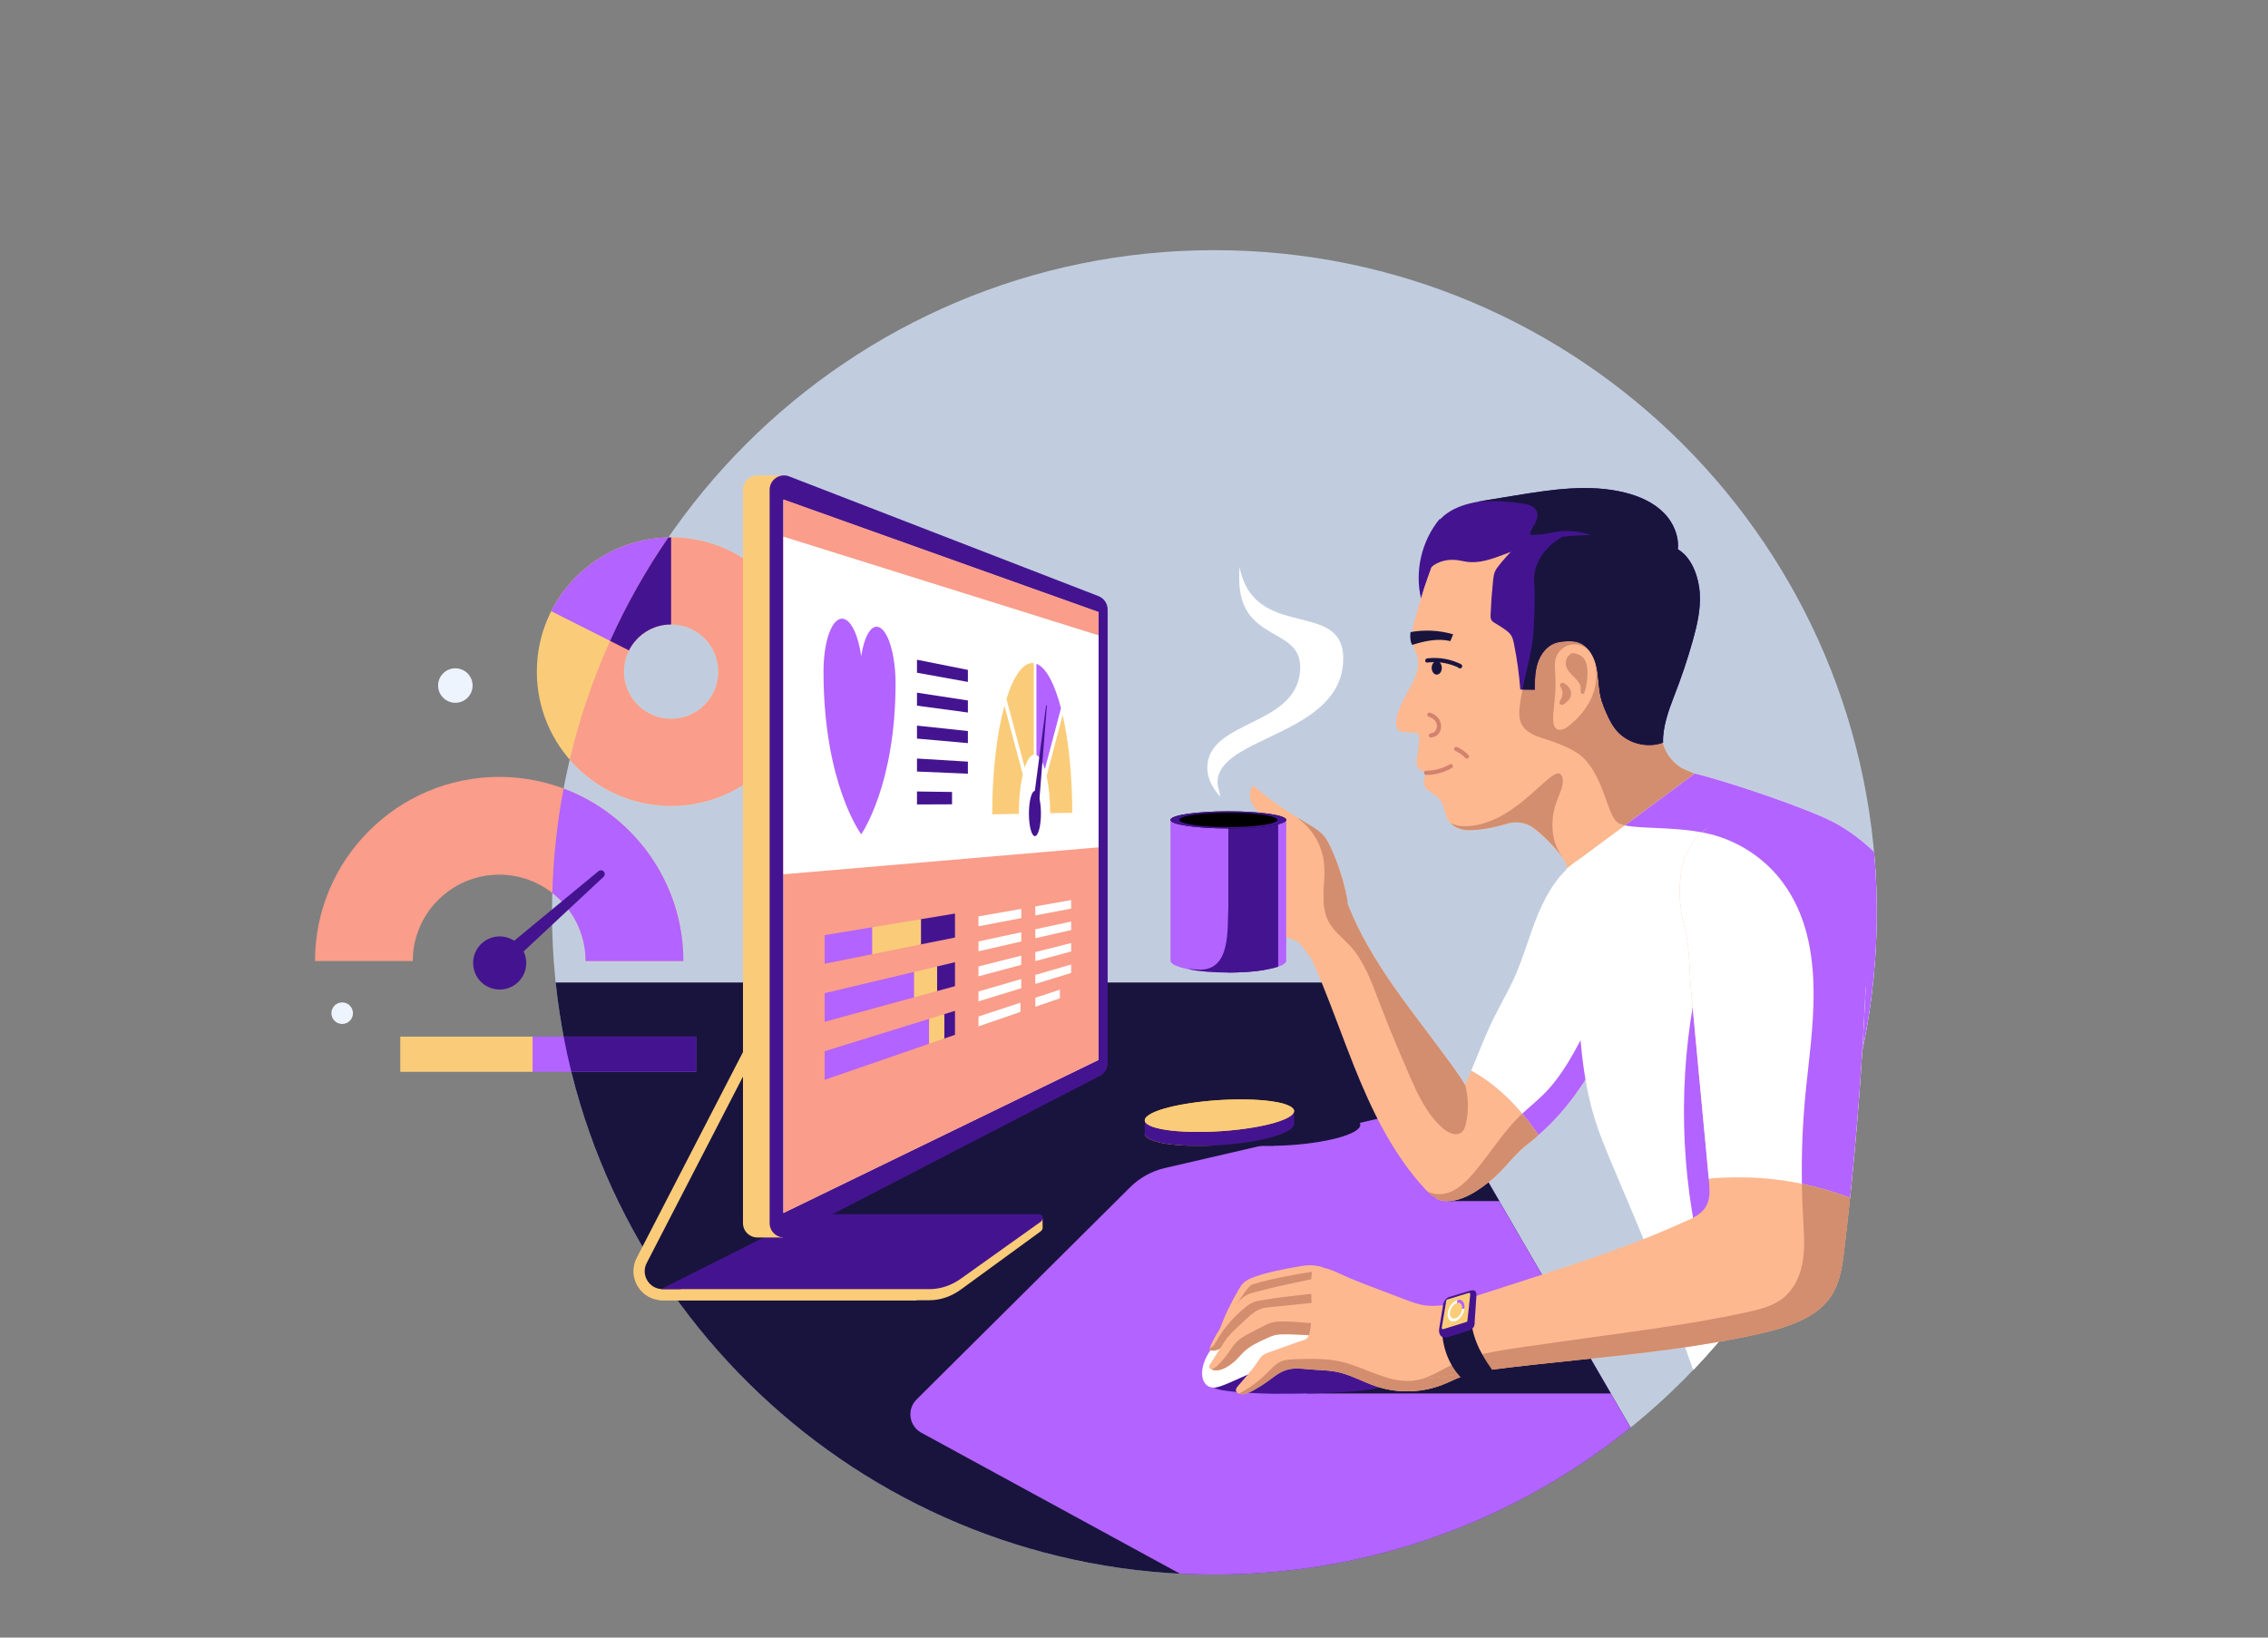 <?xml version="1.0" encoding="UTF-8"?>
<svg xmlns="http://www.w3.org/2000/svg" width="288" height="208" viewBox="0 0 288 208" fill="none">
  <rect x="0" y="0" width="288" height="208" fill="#808080" stroke="none"/>
  <path d="M154.208 200C200.662 200 238.321 162.342 238.321 115.887C238.321 69.433 200.662 31.775 154.208 31.775C107.754 31.775 70.096 69.433 70.096 115.887C70.096 162.342 107.754 200 154.208 200Z" fill="#C1CDDF"></path>
  <path d="M174.293 124.79H70.561C75.008 167.059 110.76 200 154.208 200C174.23 200 192.617 193.003 207.06 181.324L174.293 124.79Z" fill="#19143E"></path>
  <path d="M183.212 140.179L147.9 148.364C146.246 148.748 144.732 149.586 143.526 150.783L116.389 177.755C115.127 179.009 115.429 181.123 116.991 181.975L149.844 199.888C151.289 199.961 152.745 200 154.208 200C174.23 200 192.617 193.003 207.06 181.324L183.212 140.179Z" fill="#B363FF"></path>
  <path d="M200.728 170.401H169.577L165.981 176.994H204.551L200.728 170.401Z" fill="#19143E"></path>
  <path d="M186.843 146.447H183.821V152.558H190.387L186.843 146.447Z" fill="#19143E"></path>
  <path d="M85.22 68.26C75.804 68.26 68.171 75.893 68.171 85.308C68.171 94.724 75.804 102.356 85.22 102.356C94.635 102.356 102.268 94.724 102.268 85.308C102.268 75.893 94.635 68.26 85.22 68.26ZM85.22 91.305C81.908 91.305 79.223 88.62 79.223 85.308C79.223 81.996 81.908 79.311 85.22 79.311C88.531 79.311 91.216 81.996 91.216 85.308C91.216 88.62 88.531 91.305 85.22 91.305Z" fill="#FACC79"></path>
  <path d="M85.22 79.311V68.26C78.566 68.26 72.805 72.072 69.995 77.629L79.866 82.607C80.854 80.653 82.88 79.311 85.22 79.311Z" fill="#B363FF"></path>
  <path d="M86.777 122.068H74.361C74.361 116.018 69.44 111.097 63.39 111.097C57.34 111.097 52.418 116.018 52.418 122.068H40C40 109.171 50.493 98.678 63.388 98.678C76.283 98.678 86.777 109.171 86.777 122.068Z" fill="#FA9D8A"></path>
  <path d="M74.361 122.068H86.777C86.777 112.047 80.442 103.478 71.565 100.156C70.749 104.471 70.263 108.901 70.133 113.422C72.703 115.432 74.361 118.56 74.361 122.068Z" fill="#B363FF"></path>
  <path d="M57.822 89.264C59.031 89.264 60.012 88.284 60.012 87.075C60.012 85.865 59.031 84.885 57.822 84.885C56.612 84.885 55.632 85.865 55.632 87.075C55.632 88.284 56.612 89.264 57.822 89.264Z" fill="#EEF4FE"></path>
  <path d="M43.453 130.06C44.209 130.06 44.821 129.447 44.821 128.692C44.821 127.936 44.209 127.323 43.453 127.323C42.697 127.323 42.085 127.936 42.085 128.692C42.085 129.447 42.697 130.06 43.453 130.06Z" fill="#EEF4FE"></path>
  <path d="M88.387 131.666H67.628V136.139H88.387V131.666Z" fill="#B363FF"></path>
  <path d="M72.552 136.137H88.385V131.664H71.573C71.858 133.17 72.185 134.661 72.55 136.137H72.552Z" fill="#441490"></path>
  <path d="M67.629 131.666H50.832V136.139H67.629V131.666Z" fill="#FACC79"></path>
  <path d="M64.382 125.558C66.174 125.044 67.21 123.175 66.696 121.384C66.182 119.593 64.314 118.557 62.522 119.07C60.731 119.584 59.695 121.453 60.209 123.244C60.722 125.035 62.591 126.071 64.382 125.558Z" fill="#441490"></path>
  <path d="M76.671 110.703C76.497 110.507 76.201 110.484 75.999 110.65L62.781 121.562L64.108 123.073L76.637 111.377C76.828 111.198 76.842 110.9 76.671 110.703Z" fill="#441490"></path>
  <path d="M85.22 68.26C85.102 68.26 84.986 68.262 84.868 68.263C79.07 76.689 74.768 86.223 72.346 96.483C75.472 100.081 80.081 102.355 85.22 102.355C94.635 102.355 102.268 94.722 102.268 85.306C102.268 75.891 94.635 68.258 85.22 68.258V68.26ZM85.22 91.305C81.908 91.305 79.223 88.62 79.223 85.308C79.223 81.996 81.908 79.312 85.22 79.312C88.532 79.312 91.216 81.996 91.216 85.308C91.216 88.62 88.532 91.305 85.22 91.305Z" fill="#FA9D8A"></path>
  <path d="M79.866 82.609C80.854 80.655 82.88 79.314 85.22 79.314V68.262C85.102 68.262 84.984 68.265 84.866 68.269C82.026 72.395 79.545 76.788 77.469 81.402L79.866 82.611V82.609Z" fill="#441490"></path>
  <path d="M95.23 133.064L81.397 160.282C79.284 165.135 85.711 164.716 85.711 164.716L102.304 155.205C102.304 155.205 97.111 155.329 98.126 152.274C98.585 150.891 104.203 141.188 104.203 141.188L95.232 133.061L95.23 133.064Z" fill="#19143E"></path>
  <path d="M116.417 165.167H84.141C82.839 165.167 81.656 164.503 80.979 163.392C80.302 162.279 80.254 160.925 80.851 159.767L94.807 132.736L96.077 133.391L82.121 160.423C81.754 161.134 81.783 161.965 82.199 162.649C82.615 163.333 83.341 163.738 84.141 163.738H116.417V165.167Z" fill="#FACC79"></path>
  <path d="M111.276 126.308L98.429 151.193C97.484 153.024 98.814 155.205 100.873 155.205H129.264" stroke="#681AFF" stroke-width="1.315" stroke-miterlimit="10"></path>
  <path d="M132.392 155.782V154.736L131.124 154.516V155.416H102.702L83.763 165.148H118.038C119.413 165.148 120.801 164.674 122.005 163.797L132.149 156.4C132.365 156.243 132.437 155.993 132.392 155.784V155.782Z" fill="#FACC79"></path>
  <path d="M131.965 154.225H102.852L83.939 163.74H118.048C119.417 163.74 120.801 163.277 122.005 162.42L132.149 155.187C132.574 154.884 132.448 154.225 131.965 154.225Z" fill="#441490"></path>
  <path d="M136.104 75.714L99.628 61.592V60.384H96.174C95.207 60.384 94.348 61.163 94.348 62.211V155.352C94.348 156.454 95.289 157.24 96.291 157.174V157.179H99.433V155.72L136.284 136.657C136.89 136.344 137.271 135.717 137.271 135.036V77.416C137.271 76.662 136.808 75.987 136.104 75.714Z" fill="#FACC79"></path>
  <path d="M139.666 136.657L100.393 156.972C99.178 157.601 97.729 156.718 97.729 155.352V62.212C97.729 60.929 99.017 60.047 100.214 60.509L139.487 75.714C140.189 75.986 140.654 76.662 140.654 77.416V135.037C140.654 135.719 140.273 136.344 139.668 136.657H139.666Z" fill="#441490"></path>
  <path d="M139.484 134.62L99.482 154.052V63.485L139.484 77.759V134.62Z" fill="white"></path>
  <path d="M139.5 134.633L99.482 154.083V63.433L139.5 77.732V134.633Z" fill="#FA9D8A"></path>
  <path d="M139.5 107.622L99.482 111.05V68.16L139.5 80.699V107.622Z" fill="white"></path>
  <path d="M121.267 119.081L116.878 119.964V116.763L121.267 116.036V119.081Z" fill="#441490"></path>
  <path d="M121.267 125.258L118.972 125.887V122.761L121.267 122.214V125.258Z" fill="#441490"></path>
  <path d="M121.267 131.437L119.751 131.96V128.863L121.267 128.393V131.437Z" fill="#441490"></path>
  <path d="M110.771 121.193L104.721 122.409V118.778L110.771 117.776V121.193Z" fill="#B363FF"></path>
  <path d="M110.771 121.193L116.952 119.949V116.752L110.771 117.775V121.193Z" fill="#FACC79"></path>
  <path d="M116.087 126.675L104.721 129.781V126.148L116.087 123.447V126.675Z" fill="#B363FF"></path>
  <path d="M116.087 126.675L118.995 125.88V122.754L116.087 123.447V126.675Z" fill="#FACC79"></path>
  <path d="M117.989 132.57L104.721 137.151V133.52L117.989 129.408V132.57Z" fill="#B363FF"></path>
  <path d="M117.989 132.569L119.92 131.901V128.809L117.989 129.408V132.569Z" fill="#FACC79"></path>
  <path d="M127.805 88.768L130.125 97.501C130.445 96.531 130.843 95.933 131.276 95.852V84.225C129.972 84.056 128.75 85.754 127.803 88.766L127.805 88.768Z" fill="#FACC79"></path>
  <path d="M131.606 84.31V95.894C132.017 96.072 132.387 96.722 132.68 97.689L134.727 89.954C133.93 86.878 132.844 84.77 131.606 84.311V84.31Z" fill="#B363FF"></path>
  <path d="M134.937 90.823L132.903 98.559C133.183 99.845 133.353 101.494 133.353 103.291L136.161 103.235C136.161 98.507 135.702 94.159 134.939 90.824L134.937 90.823Z" fill="#FACC79"></path>
  <path d="M127.548 89.643C126.59 93.13 125.994 98.003 125.994 103.435L129.379 103.369C129.379 101.451 129.57 99.704 129.884 98.375L127.55 89.643H127.548Z" fill="#FACC79"></path>
  <path d="M132.13 104.362C131.978 105.833 131.538 106.577 131.145 106.017C130.749 105.449 130.554 103.769 130.711 102.276C130.868 100.788 131.315 100.072 131.706 100.661C132.092 101.245 132.281 102.898 132.13 104.362Z" fill="#441490"></path>
  <path d="M132.894 89.57C132.869 89.529 132.84 89.565 132.83 89.654L131.108 102.748L131.81 103.782L132.924 89.813C132.931 89.717 132.919 89.611 132.894 89.568V89.57Z" fill="#441490"></path>
  <path d="M111.502 79.624C110.553 79.402 109.724 80.94 109.362 83.341C108.997 80.785 108.142 78.843 107.123 78.606C105.73 78.281 104.573 81.271 104.573 85.29C104.573 99.582 109.362 105.968 109.362 105.968C109.362 105.968 113.722 99.784 113.722 86.769C113.722 83.109 112.739 79.913 111.5 79.624H111.502Z" fill="#B363FF"></path>
  <path d="M122.907 86.617L116.442 85.447V83.799L122.907 85.087V86.617Z" fill="#441490"></path>
  <path d="M122.907 90.501L116.442 89.629V87.981L122.907 88.97V90.501Z" fill="#441490"></path>
  <path d="M122.907 94.386L116.442 93.813V92.164L122.907 92.855V94.386Z" fill="#441490"></path>
  <path d="M122.907 98.269L116.442 97.996V96.346L122.907 96.739V98.269Z" fill="#441490"></path>
  <path d="M120.894 102.161L116.442 102.178V100.529L120.894 100.593V102.161Z" fill="#441490"></path>
  <path d="M129.682 116.613L124.252 117.65V116.398L129.682 115.443V116.613Z" fill="white"></path>
  <path d="M129.682 119.583L124.252 120.828V119.576L129.682 118.411V119.583Z" fill="white"></path>
  <path d="M129.682 122.552L124.252 124.008V122.754L129.682 121.382V122.552Z" fill="white"></path>
  <path d="M129.682 125.521L124.252 127.186V125.932L129.682 124.351V125.521Z" fill="white"></path>
  <path d="M129.581 128.527L124.252 130.363V129.111L129.581 127.354V128.527Z" fill="white"></path>
  <path d="M136.018 115.402L131.469 116.272V115.128L136.018 114.326V115.402Z" fill="white"></path>
  <path d="M136.018 118.128L131.469 119.172V118.029L136.018 117.054V118.128Z" fill="white"></path>
  <path d="M136.018 120.853L131.469 122.073V120.93L136.018 119.78V120.853Z" fill="white"></path>
  <path d="M136.018 123.581L131.469 124.974V123.831L136.018 122.505V123.581Z" fill="white"></path>
  <path d="M134.591 126.798L131.469 127.875V126.732L134.591 125.703V126.798Z" fill="white"></path>
  <path d="M182.865 65.85C180.545 68.614 179.621 72.493 180.445 76.007L183.323 75.769L182.863 65.85H182.865Z" fill="#441490"></path>
  <path d="M180.195 94.376C180.2 94.056 180.314 93.373 180.021 93.141C179.862 93.016 179.514 93.066 179.321 93.052C179.003 93.029 178.685 93.005 178.369 92.982C178.198 92.97 178.024 92.957 177.865 92.889C177.555 92.759 177.356 92.436 177.297 92.103C177.238 91.771 177.297 91.43 177.376 91.103C177.706 89.749 178.392 88.556 179.066 87.355C179.718 86.196 180.339 84.815 180.002 83.46C179.864 82.906 179.571 82.4 179.425 81.848C179.141 80.771 179.436 79.637 179.73 78.563C180.214 76.799 180.7 75.032 181.329 73.312C181.87 71.829 182.458 69.982 183.557 68.83C185.723 66.559 188.662 65.204 191.666 64.43C193.138 64.052 194.644 63.805 196.157 63.655C199.144 63.358 202.205 63.387 205.087 64.223C207.97 65.057 210.674 66.761 212.298 69.285C213.868 71.724 214.327 74.748 214.102 77.638C213.875 80.528 213.011 83.327 212.103 86.082C211.48 87.974 210.828 89.892 210.785 91.884C210.754 93.281 211.055 94.72 211.821 95.905C212.201 96.494 212.696 97.005 213.279 97.396C213.909 97.82 214.661 98.014 215.338 98.348C216.365 98.856 216.894 100.077 216.856 101.222C216.819 102.367 216.313 103.444 215.72 104.425C214.595 106.286 213.07 108.019 211.401 109.412C209.704 110.827 207.932 112.226 205.885 113.105C204.672 113.624 203.372 113.941 202.048 113.942C201.444 113.942 200.808 113.866 200.317 113.514C199.751 113.106 199.476 112.406 199.328 111.726C199.179 111.045 199.124 110.336 198.858 109.691C198.342 108.432 195.428 105.425 194.185 104.825C193.236 104.368 192.179 104.35 191.188 104.668C189.91 105.077 187.122 105.643 185.795 105.375C185.045 105.224 184.316 104.825 183.91 104.175C183.392 103.344 183.448 102.214 182.797 101.483C182.601 101.262 182.351 101.092 182.108 100.92C181.893 100.769 181.683 100.613 181.476 100.454C181.306 100.324 181.136 100.186 181.018 100.008C180.665 99.47 180.884 98.755 181.115 98.155L181.091 98.114C180.725 97.987 180.336 97.843 180.109 97.528C179.802 97.1 179.902 96.514 179.998 95.994C180.098 95.462 180.179 94.922 180.189 94.379L180.195 94.376Z" fill="#FDB890"></path>
  <path d="M180.195 94.376C180.2 94.056 180.314 93.373 180.021 93.141C179.862 93.016 179.514 93.066 179.321 93.052C179.003 93.029 178.685 93.005 178.369 92.982C178.198 92.97 178.024 92.957 177.865 92.889C177.555 92.759 177.356 92.436 177.297 92.103C177.238 91.771 177.297 91.43 177.376 91.103C177.706 89.749 178.392 88.556 179.066 87.355C179.718 86.196 180.339 84.815 180.002 83.46C179.864 82.906 179.571 82.4 179.425 81.848C179.141 80.771 179.436 79.637 179.73 78.563C180.214 76.799 180.7 75.032 181.329 73.312C181.87 71.829 182.458 69.982 183.557 68.83C185.723 66.559 188.662 65.204 191.666 64.43C193.138 64.052 194.644 63.805 196.157 63.655C199.144 63.358 202.205 63.387 205.087 64.223C207.97 65.057 210.674 66.761 212.298 69.285C213.868 71.724 214.327 74.748 214.102 77.638C213.875 80.528 213.011 83.327 212.103 86.082C211.48 87.974 210.828 89.892 210.785 91.884C210.754 93.281 211.055 94.72 211.821 95.905C212.201 96.494 212.696 97.005 213.279 97.396C213.909 97.82 214.661 98.014 215.338 98.348C216.365 98.856 216.894 100.077 216.856 101.222C216.819 102.367 216.313 103.444 215.72 104.425C214.595 106.286 213.07 108.019 211.401 109.412C209.704 110.827 207.932 112.226 205.885 113.105C204.672 113.624 203.372 113.941 202.048 113.942C201.444 113.942 200.808 113.866 200.317 113.514C199.751 113.106 199.476 112.406 199.328 111.726C199.179 111.045 199.124 110.336 198.858 109.691C198.342 108.432 195.428 105.425 194.185 104.825C193.236 104.368 192.179 104.35 191.188 104.668C189.91 105.077 187.122 105.643 185.795 105.375C185.045 105.224 184.316 104.825 183.91 104.175C183.392 103.344 183.448 102.214 182.797 101.483C182.601 101.262 182.351 101.092 182.108 100.92C181.893 100.769 181.683 100.613 181.476 100.454C181.306 100.324 181.136 100.186 181.018 100.008C180.665 99.47 180.884 98.755 181.115 98.155L181.091 98.114C180.725 97.987 180.336 97.843 180.109 97.528C179.802 97.1 179.902 96.514 179.998 95.994C180.098 95.462 180.179 94.922 180.189 94.379L180.195 94.376Z" fill="#FDB890"></path>
  <path d="M194.748 79.885C194.574 83.418 193.249 86.669 192.94 90.153C192.747 92.325 193.963 93.164 195.916 93.768C197.265 94.184 199.428 94.976 200.548 95.826C203.563 98.118 203.986 103.232 205.326 104.411C206.405 105.359 210.737 104.938 214.988 105.534C215.247 105.17 215.495 104.798 215.724 104.421C216.317 103.441 216.823 102.364 216.86 101.219C216.898 100.074 216.369 98.852 215.342 98.344C214.665 98.01 213.914 97.814 213.282 97.392C212.7 97.001 212.205 96.49 211.825 95.901C211.058 94.717 210.758 93.277 210.788 91.88C210.831 89.89 211.485 87.97 212.107 86.078C213.014 83.324 213.879 80.526 214.106 77.634C214.22 76.171 214.157 74.676 213.866 73.238L195 74.76C194.916 76.468 194.832 78.176 194.748 79.882V79.885Z" fill="#D28E6E"></path>
  <path d="M154.521 175.864C157.625 174.604 161.337 172.466 166.214 172.466C170.499 172.466 175.906 175.06 175.906 175.772C175.906 175.778 175.906 175.783 175.906 175.789C175.726 177.057 163.172 177.032 161.901 177.032C161.664 177.032 154.449 176.93 154.029 176.133C154.128 175.928 154.328 175.94 154.521 175.862V175.864Z" fill="#441490"></path>
  <path d="M157.466 168.175C155.285 169.36 152.647 171.939 152.647 174.426C152.647 175.426 153.127 176.249 154.16 176.249C155.787 176.249 161.596 172.379 166.507 172.379C173.253 172.379 174.879 176.242 176.874 176.242C178.187 176.242 179.316 173.85 179.316 172.598C179.316 168.894 170.245 165.825 165.917 165.825C164.658 165.825 163.404 165.973 162.184 166.295C160.533 166.729 158.959 167.364 157.468 168.175H157.466Z" fill="white"></path>
  <path d="M167.97 160.955C167.369 160.766 166.735 160.684 166.106 160.712C165.64 160.734 165.179 160.818 164.72 160.9C162.902 161.227 161.074 161.555 159.335 162.172C158.808 162.357 158.275 162.579 157.879 162.972C157.616 163.233 157.427 163.554 157.245 163.874C156.341 165.453 155.508 167.08 154.914 168.799C154.883 168.886 154.86 169.001 154.933 169.06C154.974 169.092 155.031 169.092 155.083 169.086C155.56 169.038 155.921 168.647 156.241 168.29C157.125 167.295 158.077 166.325 159.254 165.703C160.74 164.921 162.477 164.755 164.156 164.814C164.754 164.835 165.354 164.883 165.953 164.828C166.549 164.774 167.151 164.61 167.63 164.251L167.97 160.953V160.955Z" fill="#FDB890"></path>
  <path d="M167.687 163.688L167.809 162.506L166.833 161.491C164.311 161.913 161.78 162.336 159.326 163.06C159.134 163.115 158.942 163.176 158.781 163.294C158.663 163.379 158.57 163.494 158.479 163.608C157.559 164.755 156.809 166.027 156.062 167.293C156.673 167.072 157.284 166.852 157.897 166.637C158.318 166.284 158.765 165.964 159.252 165.707C160.719 164.933 162.43 164.764 164.088 164.815C165.16 164.565 166.231 164.308 167.257 163.912C167.407 163.853 167.562 163.788 167.685 163.688H167.687Z" fill="#D28E6E"></path>
  <path d="M166.626 162.456C164.211 162.961 161.796 163.465 159.413 164.105C159.011 164.212 158.607 164.326 158.243 164.528C157.566 164.905 157.091 165.557 156.646 166.191C156.283 166.709 155.926 167.229 155.573 167.752C154.838 168.84 154.12 169.951 153.636 171.169C153.461 171.611 154.018 171.568 154.283 171.523C154.751 171.446 155.174 171.184 155.542 170.896C156.73 169.967 157.627 168.665 158.949 167.938C159.742 167.502 160.64 167.302 161.526 167.107C163.089 166.763 164.652 166.42 166.215 166.075C166.647 165.98 167.132 165.805 167.085 165.298C167.053 164.962 166.976 164.624 166.923 164.292C166.824 163.679 166.724 163.067 166.626 162.454V162.456Z" fill="#FDB890"></path>
  <path d="M154.285 171.526C154.753 171.45 155.176 171.187 155.544 170.899C156.732 169.971 157.629 168.668 158.951 167.941C159.744 167.505 160.642 167.305 161.528 167.111C163.091 166.766 164.654 166.423 166.217 166.078C166.649 165.984 167.133 165.809 167.087 165.301C167.057 164.971 166.98 164.637 166.926 164.31C164.676 164.526 162.427 164.772 160.197 165.151C159.842 165.212 159.485 165.276 159.151 165.412C158.745 165.578 158.39 165.842 158.052 166.119C156.573 167.327 155.323 168.813 154.383 170.476C154.206 170.79 153.969 171.149 153.629 171.201C153.488 171.612 154.026 171.571 154.285 171.528V171.526Z" fill="#D28E6E"></path>
  <path d="M167.612 169.724C166.153 169.564 164.686 169.48 163.22 169.473C162.795 169.471 162.366 169.476 161.951 169.567C161.523 169.662 161.119 169.846 160.721 170.03C159.763 170.469 158.788 170.921 158.013 171.636C157.655 171.966 157.348 172.347 157.003 172.688C156.648 173.038 156.251 173.345 155.825 173.602C155.23 173.96 154.487 174.22 153.852 173.94C153.695 173.87 153.536 173.74 153.54 173.568C153.542 173.474 153.595 173.39 153.645 173.309C154.161 172.499 154.678 171.686 155.194 170.875C155.423 170.518 155.649 170.158 155.916 169.826C156.203 169.471 156.53 169.149 156.861 168.833C157.318 168.395 157.779 167.961 158.245 167.534C158.836 166.991 159.463 166.443 160.229 166.205C160.585 166.096 160.957 166.059 161.326 166.021C163.254 165.827 165.179 165.632 167.107 165.436L167.612 169.724Z" fill="#FDB890"></path>
  <path d="M167.353 169.699C167.501 169.192 167.485 168.492 167.096 168.227C166.921 168.109 166.703 168.088 166.492 168.068C161.921 167.656 161.657 167.816 160.431 168.443C158.702 169.329 157.68 169.769 156.969 170.514C156.337 171.175 156.039 171.984 154.749 173.304C154.488 173.57 154.174 173.84 153.827 173.927C153.835 173.931 153.843 173.936 153.851 173.938C154.485 174.218 155.228 173.959 155.823 173.6C156.25 173.343 156.646 173.036 157.002 172.686C157.348 172.345 157.655 171.964 158.013 171.634C158.786 170.917 159.761 170.467 160.721 170.028C161.119 169.844 161.523 169.66 161.951 169.565C162.366 169.474 162.795 169.469 163.22 169.471C164.6 169.478 165.979 169.554 167.353 169.697V169.699Z" fill="#D28E6E"></path>
  <path d="M185.111 165.587C183.723 165.693 182.329 165.994 180.948 165.803C180.068 165.682 179.23 165.364 178.399 165.048C176.931 164.489 175.463 163.929 173.994 163.372C172.874 162.945 171.753 162.518 170.661 162.022C169.523 161.504 168.361 160.895 167.11 160.932C166.987 160.936 166.853 160.95 166.764 161.036C166.681 161.112 166.656 161.23 166.637 161.341C166.228 163.672 166.805 166.046 166.449 168.379C166.381 168.824 166.317 169.544 166.031 169.908C165.774 170.237 165.179 170.321 164.806 170.455C163.6 170.885 162.396 171.314 161.19 171.744C160.901 171.848 160.608 171.953 160.363 172.139C160.061 172.37 159.861 172.704 159.652 173.022C158.933 174.111 158.032 175.067 157.187 176.064C157.071 176.201 156.952 176.351 156.943 176.532C156.925 176.928 157.436 177.123 157.829 177.082C158.311 177.032 158.759 176.812 159.186 176.578C159.82 176.23 160.433 175.842 161.017 175.417C161.737 174.894 162.437 174.304 163.282 174.027C164.181 173.733 165.152 173.822 166.094 173.915C167.548 174.058 168.993 174.001 170.417 174.41C171.922 174.842 173.31 175.614 174.797 176.105C177.522 177.007 180.564 176.919 183.235 175.864C183.953 175.58 184.643 175.229 185.361 174.947C187.281 174.19 189.373 174.494 190.548 172.538C191.095 171.628 191.529 170.628 191.618 169.572C191.707 168.517 191.421 167.395 190.687 166.63C190.31 166.237 189.828 165.95 189.308 165.791C188.04 165.4 186.418 165.491 185.107 165.591L185.111 165.587Z" fill="#FDB890"></path>
  <path d="M157.325 177.01C157.484 177.073 157.668 177.098 157.832 177.08C158.315 177.03 158.763 176.81 159.19 176.576C159.824 176.228 160.437 175.84 161.021 175.415C161.741 174.892 162.441 174.302 163.286 174.026C164.184 173.731 165.156 173.82 166.097 173.913C167.552 174.056 168.997 173.999 170.42 174.408C171.926 174.84 173.312 175.612 174.8 176.103C177.526 177.005 180.568 176.918 183.239 175.862C183.957 175.578 184.646 175.228 185.364 174.945C187.285 174.188 189.376 174.492 190.552 172.536C190.764 172.184 190.957 171.818 191.122 171.439C188.406 171.88 186.509 172.337 184.689 173.188C183.074 173.943 181.563 175.013 179.807 175.315C176.572 175.871 173.552 173.718 170.354 172.968C168.452 172.521 166.471 172.577 164.517 172.634C162.518 172.693 162.257 173.02 160.839 174.442C159.81 175.474 158.618 176.342 157.323 177.009L157.325 177.01Z" fill="#D28E6E"></path>
  <path d="M205.569 128.774L200.532 109.139C198.07 110.722 196.464 113.347 195.335 116.048C194.204 118.747 193.467 121.602 192.259 124.269C191.507 125.932 190.578 127.509 189.767 129.145C188.663 131.369 187.776 133.702 186.816 135.996C190.366 137.961 193.09 140.89 195.362 144.18C200.051 140.117 203.236 134.538 205.569 128.774Z" fill="white"></path>
  <path d="M204.452 131.359L202.852 128.095C200.767 131.8 199.115 135.848 196.132 138.874C195.233 139.786 194.228 140.588 193.292 141.462C194.024 142.33 194.712 143.239 195.362 144.179C199.345 140.728 202.241 136.18 204.452 131.357V131.359Z" fill="#B363FF"></path>
  <path d="M238.32 115.888C238.32 113.296 238.203 110.731 237.972 108.198C236.513 106.804 234.916 105.575 233.131 104.591C229.823 102.767 219.504 99.3 215.226 98.244L198.944 110.321C201.089 120.682 199.396 131.664 202.414 141.805C204.115 147.517 208.256 154.88 215.029 173.99C229.457 158.889 238.319 138.425 238.319 115.891L238.32 115.888Z" fill="white"></path>
  <path d="M215.867 123.306C213.219 134.733 213.157 146.753 215.685 158.206C217.064 156.69 218.462 155.146 219.361 153.305C220.091 151.81 220.468 150.163 220.674 148.51C220.938 146.378 220.925 144.221 220.834 142.074C220.563 135.651 219.582 129.199 217.199 123.227" fill="#B363FF"></path>
  <path d="M233.131 104.591C229.823 102.767 219.504 99.3 215.225 98.244L206.337 104.838C208.743 105.368 214.113 104.877 218.359 106.293C221.542 107.356 224.4 109.4 226.392 112.104C232.261 120.078 229.975 131.191 229.219 139.431C228.76 144.434 228.674 149.473 228.957 154.489C234.939 142.928 238.32 129.803 238.32 115.888C238.32 113.296 238.202 110.731 237.972 108.198C236.513 106.804 234.916 105.575 233.131 104.591Z" fill="#B363FF"></path>
  <path d="M212.969 168.31C213.627 170.08 214.313 171.966 215.029 173.986C217.201 171.714 219.245 169.319 221.152 166.814C218.441 167.391 215.71 167.876 212.969 168.308V168.31Z" fill="white"></path>
  <path d="M187.692 142.308C187.401 139.704 185.886 137.416 184.35 135.292C179.559 128.665 174.052 122.368 171.099 114.744C170.781 114.292 170.276 113.113 169.818 112.803C168.904 112.184 167.653 112.151 166.662 112.633C165.671 113.117 164.945 114.076 164.656 115.141C164.166 116.943 164.94 118.447 165.706 120.016C166.526 121.693 167.267 123.408 167.969 125.137C169.338 128.509 170.552 131.941 171.901 135.32C174.155 140.976 176.845 146.578 180.981 151.045C181.383 151.479 181.819 151.915 182.374 152.119C183.221 152.428 184.201 152.117 184.886 151.531C185.571 150.945 186.009 150.125 186.366 149.296C187.167 147.44 187.635 145.442 187.744 143.423" fill="#FDB890"></path>
  <path d="M186.816 135.996C185.905 138.177 184.932 140.322 183.651 142.305L182.415 152.278C184.014 152.969 185.87 152.272 187.351 151.352C188.526 150.622 189.614 149.746 190.58 148.753C191.443 147.867 192.209 146.887 193.12 146.051C193.653 145.563 194.231 145.127 194.792 144.67C194.987 144.511 195.174 144.345 195.364 144.18C193.092 140.89 190.368 137.961 186.818 135.996H186.816Z" fill="#FDB890"></path>
  <path d="M190.579 148.753C191.441 147.867 192.208 146.887 193.119 146.051C193.651 145.563 194.23 145.127 194.791 144.67C194.985 144.511 195.173 144.345 195.362 144.18C194.712 143.239 194.024 142.33 193.292 141.463C193.147 141.597 193.004 141.735 192.863 141.874C189.664 145.038 187.194 150.079 184.293 151.349C183.303 151.783 182.092 151.833 181.179 151.259C181.528 151.618 181.906 151.952 182.372 152.122C182.392 152.129 182.412 152.135 182.431 152.14L182.414 152.281C184.012 152.972 185.868 152.276 187.349 151.356C188.524 150.625 189.612 149.75 190.579 148.757V148.753Z" fill="#D28E6E"></path>
  <path d="M164.279 111.736C165.149 113.376 166.832 115.107 168.636 115.702C169.224 115.896 169.892 115.907 170.445 115.628C170.703 115.5 170.937 115.301 171.044 115.035C171.165 114.735 171.11 114.396 171.047 114.078C170.615 111.863 169.917 109.698 168.975 107.647C168.745 107.147 168.498 106.647 168.146 106.224C167.657 105.634 166.993 105.221 166.341 104.82C163.92 103.328 161.48 101.831 159.358 99.939C158.751 99.398 158.702 101.074 158.747 101.354C158.865 102.104 159.37 102.771 159.917 103.271C160.699 103.985 161.652 104.553 162.196 105.463C162.577 106.097 162.722 106.838 162.879 107.56C163.193 108.999 163.588 110.436 164.277 111.738L164.279 111.736Z" fill="#FDB890"></path>
  <path d="M157.831 104.643C159.395 104.625 160.98 104.638 162.495 105.034C164.184 105.477 165.746 106.401 166.948 107.669C168.189 108.98 169.034 110.629 169.588 112.347C170.142 114.066 170.417 115.861 170.633 117.654C170.756 118.678 170.858 119.741 170.536 120.721C170.215 121.7 169.354 122.579 168.323 122.592C167.405 122.602 166.608 121.949 166.065 121.209C165.667 120.668 165.342 120.046 164.793 119.657C164.39 119.369 163.9 119.235 163.42 119.114C161.957 118.74 160.478 118.43 158.988 118.179L157.831 104.643Z" fill="#FDB890"></path>
  <path d="M199.856 81.955C200.733 81.741 201.732 81.818 202.525 82.168C203.597 82.643 204.199 83.552 204.456 84.46C204.865 85.905 204.533 87.439 203.688 88.775C202.843 90.111 201.503 91.256 199.946 92.174C199.574 92.392 199.174 92.605 198.711 92.675C196.929 92.946 197.197 91.121 197.3 90.324C197.37 89.777 197.441 89.233 197.511 88.686C197.554 88.356 197.597 88.025 197.618 87.695C197.686 86.701 197.575 85.708 197.525 84.715C197.493 84.079 197.588 83.552 198.05 83.009C198.468 82.52 199.113 82.136 199.856 81.955Z" fill="#D28E6E"></path>
  <path d="M199.178 81.955C199.828 81.741 200.571 81.818 201.16 82.168C201.957 82.643 202.404 83.552 202.595 84.46C202.898 85.905 202.652 87.439 202.025 88.775C201.396 90.111 200.403 91.256 199.245 92.174C198.97 92.392 198.672 92.605 198.327 92.675C197.002 92.946 197.204 91.121 197.279 90.324C197.331 89.777 197.382 89.233 197.436 88.686C197.468 88.356 197.499 88.025 197.516 87.695C197.566 86.701 197.484 85.708 197.447 84.715C197.423 84.079 197.493 83.552 197.836 83.009C198.147 82.52 198.626 82.136 199.178 81.955Z" fill="#FDB890"></path>
  <path d="M198.865 84.579C199.11 85.594 200.323 86.103 200.685 87.082C200.814 87.43 200.557 88.127 200.962 88.157C201.396 88.157 201.643 85.949 201.578 85.088C201.471 83.654 200.907 83.223 199.942 82.977C199.374 82.832 198.638 83.645 198.863 84.581L198.865 84.579Z" fill="#D28E6E"></path>
  <path d="M198.568 86.762C199.065 87.019 199.479 87.482 199.506 88.041C199.533 88.604 199.215 88.941 198.775 89.307C198.674 89.391 198.568 89.477 198.441 89.513C198.161 89.591 197.947 89.382 198.059 89.084C198.1 88.975 198.172 88.882 198.231 88.782C198.52 88.287 198.445 87.639 198.12 87.167C197.972 86.953 198.275 86.61 198.57 86.764L198.568 86.762Z" fill="#D28E6E"></path>
  <path d="M179.112 80.287C180.906 79.957 182.778 80.055 184.528 80.569L184.175 81.427C182.576 81.046 180.897 81.421 179.328 81.911C179.328 81.911 178.968 81.439 179.112 80.287Z" fill="#19143E"></path>
  <g style="mix-blend-mode:multiply">
    <path d="M181.238 84.154C181.931 84.072 182.637 84.081 183.324 84.201C183.662 84.26 183.996 84.342 184.323 84.445C184.485 84.497 184.648 84.556 184.807 84.621C184.887 84.653 184.968 84.687 185.046 84.724C185.091 84.744 185.136 84.765 185.18 84.787C185.27 84.838 185.27 84.828 185.18 84.753V84.483L185.169 84.499L185.471 84.376L185.455 84.372C185.121 84.281 184.98 84.799 185.312 84.888L185.328 84.892C185.448 84.924 185.566 84.869 185.63 84.769L185.641 84.753C185.693 84.674 185.689 84.562 185.641 84.483C185.559 84.345 185.389 84.295 185.25 84.233C185.071 84.154 184.891 84.081 184.709 84.015C184.341 83.883 183.96 83.779 183.576 83.706C182.804 83.559 182.018 83.529 181.238 83.622C180.9 83.661 180.895 84.199 181.238 84.158V84.154Z" fill="#19143E"></path>
  </g>
  <path d="M182.445 85.689C182.8 85.689 183.088 85.305 183.088 84.831C183.088 84.358 182.8 83.974 182.445 83.974C182.09 83.974 181.802 84.358 181.802 84.831C181.802 85.305 182.09 85.689 182.445 85.689Z" fill="#19143E"></path>
  <path d="M181.44 91.042C181.928 91.176 182.374 91.547 182.453 92.069C182.487 92.292 182.449 92.535 182.338 92.734C182.278 92.841 182.199 92.941 182.096 93.009C181.958 93.098 181.781 93.111 181.628 93.159C181.299 93.26 181.44 93.777 181.77 93.675C181.972 93.612 182.183 93.586 182.365 93.471C182.531 93.368 182.669 93.218 182.773 93.053C182.96 92.755 183.028 92.383 182.985 92.035C182.89 91.285 182.292 90.719 181.581 90.524C181.249 90.433 181.106 90.949 181.438 91.04L181.44 91.042Z" fill="#D2826E"></path>
  <path d="M181.093 98.434C182.244 98.427 183.376 98.12 184.371 97.544C184.669 97.371 184.4 96.908 184.101 97.082C183.187 97.61 182.151 97.893 181.095 97.898C180.75 97.9 180.75 98.436 181.095 98.434H181.093Z" fill="#D2826E"></path>
  <path d="M184.784 95.359C185.036 95.472 185.275 95.608 185.5 95.766C185.525 95.784 185.55 95.802 185.575 95.82C185.591 95.831 185.605 95.843 185.621 95.854C185.654 95.877 185.589 95.829 185.621 95.854C185.675 95.897 185.729 95.94 185.78 95.986C185.888 96.079 185.989 96.177 186.086 96.279C186.182 96.381 186.368 96.385 186.465 96.279C186.561 96.174 186.568 96.009 186.465 95.9C186.066 95.479 185.584 95.134 185.053 94.895C184.927 94.838 184.759 94.854 184.687 94.991C184.625 95.109 184.646 95.297 184.784 95.358V95.359Z" fill="#D2826E"></path>
  <path d="M181.765 72.013C182.67 71.257 183.921 70.986 185.089 71.148C185.484 71.204 185.872 71.303 186.268 71.357C187.492 71.523 188.731 71.225 189.9 70.821C191.068 70.418 192.2 69.907 193.402 69.621L212.95 70.392C213.407 68.547 212.646 66.543 211.321 65.18C209.995 63.817 208.18 63.022 206.335 62.565C201.784 61.438 197.004 62.186 192.375 62.942C191.252 63.126 190.128 63.308 189.003 63.492C187.701 63.705 186.386 63.921 185.168 64.423C183.844 64.969 182.576 65.911 182.042 67.281C181.442 68.828 181.356 70.403 181.767 72.013" fill="#441490"></path>
  <path d="M194.882 87.604C194.896 86.457 194.912 85.289 195.267 84.199C195.623 83.109 196.375 82.088 197.454 81.696C197.79 81.575 198.147 81.518 198.502 81.48C199.233 81.402 199.996 81.407 200.669 81.7C201.846 82.214 202.495 83.506 202.755 84.763C203.016 86.021 202.982 87.329 203.277 88.579C203.452 89.324 203.743 90.037 204.059 90.733C204.365 91.405 204.697 92.069 205.156 92.646C206.542 94.391 209.091 95.104 211.183 94.331C211.103 92.43 211.891 90.19 212.585 88.42C213.487 86.123 214.275 83.781 214.943 81.405C215.501 79.428 215.978 77.391 215.847 75.343C215.726 73.44 214.94 71.027 213.271 69.9C212.823 69.596 212.101 69.484 211.585 69.33C210.996 69.155 210.403 68.996 209.806 68.855C208.611 68.571 207.4 68.355 206.18 68.206C201.864 67.679 197.441 67.997 193.254 69.173L192.254 69.687C191.58 70.352 190.948 71.057 190.359 71.797C190.166 72.04 189.975 72.291 189.848 72.576C189.683 72.945 189.637 73.356 189.594 73.758C189.446 75.183 189.342 76.613 189.282 78.043C189.271 78.295 189.265 78.563 189.399 78.778C189.51 78.954 189.701 79.065 189.882 79.171C190.269 79.397 190.648 79.638 191.018 79.894C191.35 80.123 191.682 80.371 191.895 80.712C192.093 81.03 192.175 81.403 192.25 81.771C192.638 83.688 192.906 85.63 193.054 87.58L194.88 87.604H194.882Z" fill="#441490"></path>
  <path d="M193.326 87.584L194.882 87.603C194.896 86.457 194.912 85.288 195.268 84.199C195.623 83.109 196.375 82.088 197.454 81.696C197.79 81.575 198.147 81.518 198.503 81.48C199.233 81.402 199.996 81.407 200.669 81.7C201.847 82.214 202.495 83.506 202.756 84.763C203.017 86.021 202.983 87.329 203.277 88.579C203.452 89.324 203.744 90.037 204.06 90.733C204.365 91.405 204.697 92.069 205.156 92.646C206.543 94.391 209.092 95.104 211.183 94.331C211.103 92.43 211.891 90.19 212.586 88.42C213.488 86.123 214.275 83.781 214.944 81.405C215.501 79.428 215.978 77.391 215.847 75.343C215.726 73.44 214.94 71.027 213.272 69.9C212.823 69.596 212.102 69.484 211.585 69.33C210.996 69.155 210.403 68.996 209.806 68.855C208.611 68.571 207.4 68.355 206.18 68.206C203.606 67.892 200.994 67.881 198.419 68.171C197.922 68.451 197.45 68.772 197.015 69.146C195.653 70.314 194.673 72.099 194.807 73.93C194.953 75.923 194.846 77.877 194.748 79.887C194.617 82.539 193.839 85.033 193.326 87.586V87.584Z" fill="#19143E"></path>
  <path d="M204.456 84.461C204.199 83.554 203.597 82.644 202.525 82.169C202.048 81.959 201.494 81.848 200.939 81.839C201.946 82.421 202.516 83.606 202.756 84.763C203.016 86.021 202.982 87.328 203.277 88.579C203.322 88.77 203.375 88.961 203.434 89.148C203.522 89.027 203.608 88.902 203.686 88.777C204.531 87.441 204.863 85.906 204.454 84.461H204.456Z" fill="#19143E"></path>
  <path d="M157.398 71.99C159.225 81.512 170.567 76.034 170.567 83.636C170.567 93.439 154.61 93.47 154.61 99.35C154.61 99.99 154.881 100.558 154.958 101.19C153.838 99.963 153.309 98.714 153.309 97.528C153.309 91.294 165.102 92.366 165.102 84.706C165.102 79.57 157.359 81.61 157.359 73.47C157.359 72.984 157.377 72.49 157.396 71.99" fill="white"></path>
  <path d="M197.872 98.232C196.339 98.232 191.938 104.946 185.946 104.946C185.295 104.946 184.696 104.816 184.187 104.516C184.607 104.962 185.194 105.25 185.8 105.372C187.127 105.639 189.916 105.075 191.193 104.664C192.184 104.346 193.242 104.364 194.19 104.821C195.232 105.323 197.445 107.515 198.44 108.953C197.925 108.135 197.134 107.051 197.134 104.762C197.134 101.926 198.454 100.718 198.454 99.148C198.454 98.705 198.261 98.23 197.872 98.23V98.232Z" fill="#D28E6E"></path>
  <path d="M216.237 141.746C215.731 136.364 215.226 130.983 214.72 125.601C214.484 123.091 214.584 120.221 213.916 117.795C213.284 115.494 213.089 112.883 213.529 110.509C213.965 108.155 215.297 105.834 217.471 104.83C218.348 104.427 219.314 104.253 220.277 104.178C227.781 103.6 234.955 108.773 236.718 116.952C237.422 120.212 236.986 123.643 236.833 126.943C236.332 137.637 235.445 148.314 234.171 158.944C233.562 164.019 232.567 167.348 223.573 169.372C219.772 170.228 215.926 170.866 212.067 171.389C208.182 171.916 204.285 172.33 200.387 172.738C196.488 173.147 192.586 173.55 188.698 174.06C186.892 174.295 185.087 174.554 183.289 174.847C181.336 175.165 177.567 175.658 175.266 173.693C174.334 172.638 174.345 170.967 175.036 169.742C175.727 168.515 176.976 167.688 178.287 167.179C179.6 166.67 181 166.436 182.369 166.111C183.932 165.739 185.463 165.244 186.992 164.749C197.833 161.241 205.746 158.833 212.989 155.582C214.613 154.853 216.565 154.294 216.978 152.329C217.203 151.261 217.11 151.063 216.235 141.747L216.237 141.746Z" fill="#FDB890"></path>
  <g style="mix-blend-mode:multiply">
    <path d="M164.066 143.277C162.803 144.497 157.439 145.54 152.154 145.54C146.868 145.54 144.121 144.497 145.918 143.277C147.615 142.124 152.786 141.237 157.55 141.237C162.314 141.237 165.258 142.124 164.065 143.277H164.066Z" fill="#FFB717"></path>
  </g>
  <path d="M172.564 143.277C171.551 144.497 166.401 145.54 161.116 145.54C155.83 145.54 152.868 144.497 154.417 143.277C155.878 142.124 160.867 141.237 165.631 141.237C170.395 141.237 173.521 142.124 172.564 143.277Z" fill="#19143E"></path>
  <path d="M165.115 142.31H155.242L151.13 145.527H161.787L165.115 142.31Z" fill="#19143E"></path>
  <path d="M164.066 143.277C162.803 144.497 157.439 145.54 152.154 145.54C146.868 145.54 144.121 144.497 145.918 143.277C147.615 142.124 152.786 141.237 157.55 141.237C162.314 141.237 165.258 142.124 164.065 143.277H164.066Z" fill="#441490"></path>
  <path d="M164.332 141.126V142.776L161.926 142.307C161.926 142.307 162.555 141.033 162.575 141.033C162.594 141.033 164.332 141.126 164.332 141.126Z" fill="#441490"></path>
  <path d="M145.369 142.31V143.98L147.79 144.143L148.163 142.473L145.369 142.31Z" fill="#441490"></path>
  <g style="mix-blend-mode:multiply">
    <path d="M164.066 141.599C162.803 142.769 157.439 143.771 152.154 143.771C146.868 143.771 144.121 142.771 145.918 141.599C147.615 140.494 152.786 139.642 157.55 139.642C162.314 139.642 165.258 140.494 164.065 141.599H164.066Z" fill="#FFB717"></path>
  </g>
  <path d="M164.066 141.599C162.803 142.769 157.439 143.771 152.154 143.771C146.868 143.771 144.121 142.771 145.918 141.599C147.615 140.494 152.786 139.642 157.55 139.642C162.314 139.642 165.258 140.494 164.065 141.599H164.066Z" fill="#FACC79"></path>
  <path d="M220.277 104.18C219.314 104.255 218.346 104.426 217.471 104.832C215.295 105.836 213.964 108.154 213.528 110.511C213.089 112.884 213.284 115.496 213.916 117.797C214.584 120.223 214.484 123.093 214.72 125.603C215.225 130.985 215.731 136.365 216.236 141.747C216.631 145.956 216.867 148.303 216.987 149.711C218.21 149.564 219.628 149.543 220.979 149.543C225.759 149.543 230.475 150.471 234.932 152.133C235.803 143.757 236.441 135.358 236.834 126.946C236.988 123.647 237.423 120.214 236.72 116.955C234.955 108.778 227.781 103.603 220.279 104.182L220.277 104.18Z" fill="white"></path>
  <path d="M220.236 103.93C218.177 104.089 217.06 104.896 216.106 105.72C216.876 105.864 217.635 106.05 218.36 106.291C221.544 107.354 224.402 109.398 226.393 112.102C232.263 120.076 229.977 131.189 229.221 139.429C228.889 143.06 228.753 146.711 228.812 150.357C230.891 150.789 232.938 151.386 234.932 152.129C235.804 143.753 236.441 135.354 236.834 126.943C236.988 123.643 237.811 120.099 237.109 116.839C235.344 108.662 227.742 103.348 220.238 103.926L220.236 103.93Z" fill="#B363FF"></path>
  <path d="M148.633 104.137V122.016C148.633 122.852 151.923 123.529 155.982 123.529C160.04 123.529 163.33 122.852 163.33 122.016V104.137H148.633Z" fill="#B363FF"></path>
  <path d="M155.981 123.529C158.675 123.529 161.028 123.231 162.308 122.786V104.139H155.981V123.529Z" fill="#441490"></path>
  <path d="M186.084 137.896C185.559 136.998 184.957 136.131 184.35 135.294C179.559 128.667 174.052 122.37 171.099 114.746C170.781 114.294 170.276 113.115 169.818 112.804C169.322 112.47 168.729 112.308 168.13 112.304C168.046 113.994 167.959 115.668 168.748 117.124C169.386 118.301 170.506 119.124 171.412 120.112C173.234 122.098 174.164 124.717 175.124 127.236C176.313 130.362 177.612 133.445 178.946 136.514C180.029 139.002 181.195 141.567 183.253 143.336C183.921 143.911 184.964 144.381 185.627 143.798C185.915 143.545 186.038 143.157 186.127 142.784C186.509 141.183 186.486 139.493 186.086 137.896H186.084Z" fill="#D28E6E"></path>
  <path d="M171.049 114.076C170.617 111.861 169.918 109.696 168.977 107.645C168.747 107.145 168.5 106.645 168.148 106.222C167.659 105.632 166.994 105.22 166.342 104.818C165.876 104.53 165.408 104.241 164.944 103.951L164.872 103.989C166.644 105.271 167.846 107.315 168.111 109.487C168.352 111.479 167.861 113.615 168.207 115.535C168.35 115.598 168.493 115.655 168.638 115.702C169.225 115.896 169.893 115.907 170.447 115.628C170.704 115.5 170.938 115.301 171.045 115.035C171.167 114.735 171.112 114.396 171.049 114.078V114.076Z" fill="#D28E6E"></path>
  <path d="M206.334 62.565C201.782 61.438 197.002 62.186 192.374 62.942C191.25 63.126 190.127 63.308 189.001 63.492C188.58 63.56 188.158 63.631 187.737 63.71C189.576 63.563 191.432 63.676 193.258 63.942C194.006 64.051 194.905 64.26 195.171 65.044C195.5 66.013 194.528 66.87 194.287 67.763C194.278 67.799 194.269 67.84 194.287 67.872C194.365 68.02 195.689 67.877 195.853 67.856C196.568 67.761 197.268 67.581 197.984 67.497C200.576 67.197 203.147 68.194 205.426 69.464L206.666 70.146L212.946 70.394C213.404 68.549 212.643 66.545 211.317 65.182C209.992 63.819 208.177 63.024 206.332 62.567L206.334 62.565Z" fill="#19143E"></path>
  <path d="M234.93 152.131C232.937 151.388 230.891 150.793 228.81 150.359C228.833 151.774 228.882 153.187 228.962 154.6C229.066 156.395 229.216 158.207 228.955 159.986C228.694 161.765 227.974 163.544 226.609 164.718C225.264 165.875 223.462 166.316 221.729 166.695C214.018 168.372 206.146 169.269 198.342 170.394C191.12 171.436 187.795 171.739 184.693 173.19C183.312 173.837 182.006 174.71 180.559 175.139C181.606 175.105 182.572 174.965 183.29 174.849C185.089 174.556 186.891 174.297 188.699 174.062C192.588 173.552 196.489 173.149 200.389 172.74C204.286 172.331 208.186 171.918 212.069 171.391C215.928 170.868 219.775 170.23 223.575 169.374C232.569 167.351 233.563 164.021 234.173 158.946C234.444 156.677 234.696 154.405 234.932 152.133L234.93 152.131Z" fill="#D28E6E"></path>
  <path d="M155.982 105.223C160.04 105.223 163.33 104.737 163.33 104.137C163.33 103.537 160.04 103.051 155.982 103.051C151.923 103.051 148.633 103.537 148.633 104.137C148.633 104.737 151.923 105.223 155.982 105.223Z" fill="black"></path>
  <path d="M155.982 105.223C160.04 105.223 163.33 104.737 163.33 104.137C163.33 103.537 160.04 103.051 155.982 103.051C151.923 103.051 148.633 103.537 148.633 104.137C148.633 104.737 151.923 105.223 155.982 105.223Z" fill="#441490"></path>
  <path d="M155.982 105.059C159.43 105.059 162.225 104.646 162.225 104.137C162.225 103.628 159.43 103.216 155.982 103.216C152.534 103.216 149.739 103.628 149.739 104.137C149.739 104.646 152.534 105.059 155.982 105.059Z" fill="black"></path>
  <path d="M189.287 174.176C189.421 174.14 189.476 173.981 189.394 173.868C187.797 171.655 186.772 169.397 186.772 166.836C186.772 166.186 186.838 165.516 186.977 164.823C187.006 164.68 186.874 164.557 186.734 164.598L183.862 165.466C183.673 165.523 183.522 165.671 183.471 165.861C183.228 166.743 183.104 167.668 183.104 168.594C183.104 170.914 183.88 173.238 185.487 174.935C185.609 175.062 185.791 175.11 185.961 175.063L189.287 174.174V174.176Z" fill="#19143E"></path>
  <path d="M183.231 165.893L182.779 168.59C182.585 169.481 183.022 170.062 183.817 169.837C184.612 169.612 186.509 169.008 186.509 169.008C187.368 168.67 187.24 168.201 187.272 167.697C187.304 167.193 187.481 164.59 187.481 164.59C187.517 163.805 187.077 163.821 186.64 163.951C186.202 164.081 184.048 164.728 184.048 164.728C183.301 164.955 183.23 165.893 183.23 165.893H183.231Z" fill="#441490"></path>
  <path d="M183.655 165.185L183.081 168.642C183.062 168.758 183.172 168.854 183.285 168.819L186.225 167.904C186.286 167.884 186.329 167.833 186.336 167.77L186.704 164.39C186.716 164.278 186.609 164.189 186.5 164.221L183.766 165.059C183.708 165.076 183.665 165.125 183.655 165.184V165.185Z" fill="#FACC79"></path>
  <path d="M184.734 167.825C184.141 167.965 183.737 167.484 183.835 166.757C183.933 166.028 184.483 165.296 185.06 165.125L185.016 165.491C184.592 165.614 184.192 166.148 184.123 166.682C184.053 167.216 184.346 167.566 184.778 167.461C185.209 167.356 185.611 166.821 185.671 166.27L185.959 166.193C185.877 166.954 185.327 167.686 184.734 167.825Z" fill="white"></path>
  <path d="M185.959 166.191L185.671 166.268C185.702 165.993 185.646 165.759 185.516 165.612C185.393 165.475 185.216 165.432 185.018 165.489L185.062 165.123C185.334 165.042 185.577 165.1 185.745 165.289C185.925 165.491 186.002 165.812 185.961 166.193L185.959 166.191Z" fill="#B363FF"></path>
  <path d="M152.398 123.163C151.944 123.163 151.493 123.1 150.992 123.086L150.982 123.124C152.293 123.374 154.049 123.527 155.98 123.527C157.687 123.527 159.258 123.408 160.506 123.206V115.348L155.98 115.271C155.839 118.074 156.285 123.163 152.396 123.163H152.398Z" fill="#441490"></path>
</svg>

